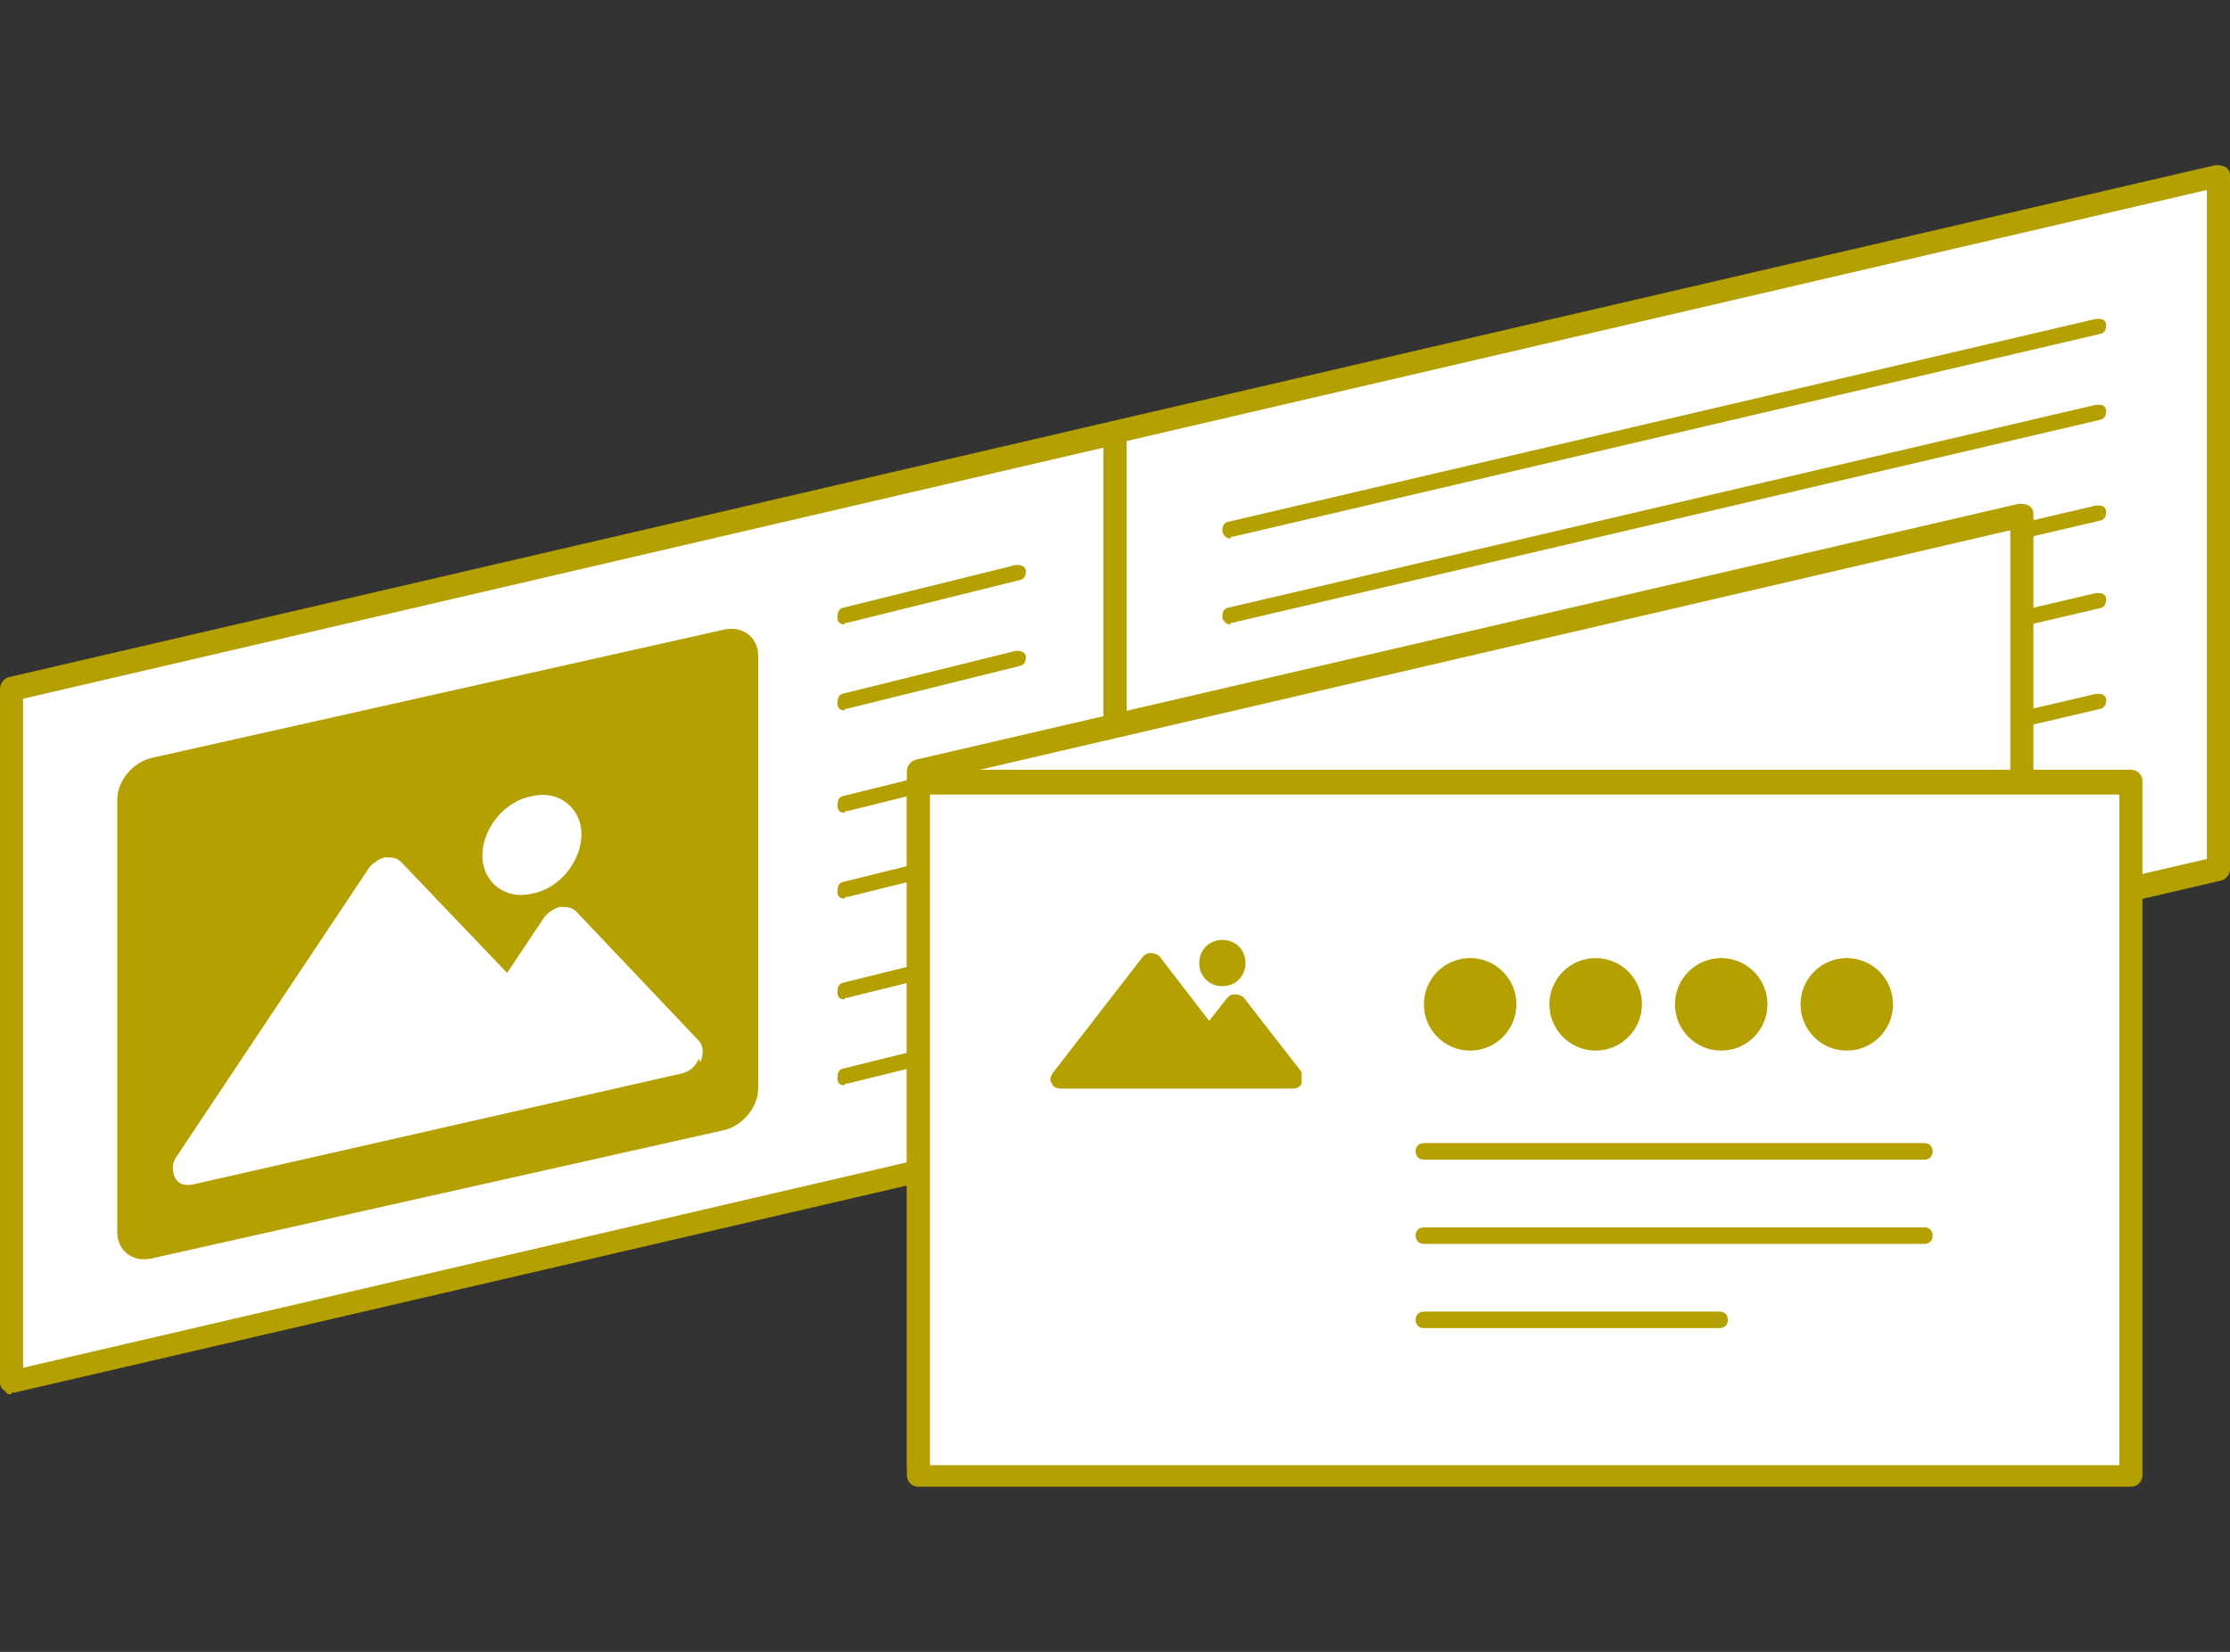<?xml version="1.0" encoding="UTF-8"?>
<svg xmlns="http://www.w3.org/2000/svg" version="1.1" viewBox="0 0 135 100">
  <rect x="0" y="0" width="135" height="100" fill="#333333" stroke="none"/>
  <defs>
    <style>
      .cls-1 {
        fill: #fff;
      }

      .cls-2 {
        fill: #b4a000;
      }
    </style>
  </defs>
  <!-- Generator: Adobe Illustrator 28.7.4, SVG Export Plug-In . SVG Version: 1.2.0 Build 166)  -->
  <g>
    <g id="_レイヤー_1" data-name="レイヤー_1">
      <g>
        <g>
          <g>
            <polygon class="cls-1" points="67.5 68.1 .7 83.7 .7 41.7 67.5 26.2 67.5 68.1"/>
            <path class="cls-2" d="M.7,84.4c-.2,0-.3,0-.4-.2-.2-.1-.3-.3-.3-.5v-42c0-.3.2-.6.5-.7l66.8-15.5c.2,0,.4,0,.6.1.2.1.3.3.3.5v42c0,.3-.2.6-.5.7L.9,84.3c0,0-.1,0-.2,0ZM1.4,42.3v40.5l65.4-15.2V27.1L1.4,42.3ZM67.5,68.1h0,0Z"/>
          </g>
          <g>
            <g>
              <polygon class="cls-1" points="134.3 52.6 67.5 68.1 67.5 26.2 134.3 10.6 134.3 52.6"/>
              <path class="cls-2" d="M67.5,68.8c-.2,0-.3,0-.4-.2-.2-.1-.3-.3-.3-.5V26.2c0-.3.2-.6.5-.7l66.8-15.5c.2,0,.4,0,.6.1.2.1.3.3.3.5v42c0,.3-.2.6-.5.7l-66.8,15.5c0,0-.1,0-.2,0ZM68.2,26.7v40.5l65.4-15.2V11.5l-65.4,15.2ZM134.3,52.6h0,0Z"/>
            </g>
            <g>
              <path class="cls-2" d="M74.5,32.6c-.2,0-.4-.1-.5-.4,0-.2,0-.5.3-.6l52.6-12.3c.3,0,.5,0,.6.3,0,.2,0,.5-.3.6l-52.6,12.3s0,0-.1,0Z"/>
              <path class="cls-2" d="M74.5,37.8c-.2,0-.4-.1-.5-.4,0-.2,0-.5.3-.6l52.6-12.3c.3,0,.5,0,.6.3,0,.2,0,.5-.3.6l-52.6,12.3s0,0-.1,0Z"/>
            </g>
            <g>
              <path class="cls-2" d="M74.5,43.9c-.2,0-.4-.1-.5-.4,0-.2,0-.5.3-.6l52.6-12.3c.3,0,.5,0,.6.3,0,.2,0,.5-.3.6l-52.6,12.3s0,0-.1,0Z"/>
              <path class="cls-2" d="M74.5,49.2c-.2,0-.4-.1-.5-.4,0-.2,0-.5.3-.6l52.6-12.3c.3,0,.5,0,.6.3,0,.2,0,.5-.3.6l-52.6,12.3s0,0-.1,0Z"/>
            </g>
            <g>
              <path class="cls-2" d="M74.5,55.3c-.2,0-.4-.1-.5-.4,0-.2,0-.5.3-.6l52.6-12.3c.3,0,.5,0,.6.3,0,.2,0,.5-.3.6l-52.6,12.3s0,0-.1,0Z"/>
              <path class="cls-2" d="M74.5,60.7c-.3,0-.6-.2-.7-.5,0-.4.1-.7.5-.8l52.6-12.3c.4,0,.7.1.8.5,0,.4-.1.7-.5.8l-52.6,12.3c0,0-.1,0-.2,0Z"/>
            </g>
          </g>
          <path class="cls-2" d="M43.9,38.1l-34.8,7.8c-1.1.3-2,1.4-2,2.5v26.2c0,1.1.9,1.8,2,1.6l34.8-7.8c1.1-.3,2-1.4,2-2.5v-26.2c0-1.1-.9-1.8-2-1.6ZM32.2,48.2c1.6-.4,3,.7,3,2.3s-1.3,3.3-3,3.6c-1.6.4-3-.7-3-2.3s1.3-3.3,3-3.6ZM42.3,64.1c-.2.5-.6.8-1.1.9l-29.5,6.7c-.5.1-.9,0-1.1-.4-.2-.4-.2-.9.1-1.3l11.6-17.4c.2-.3.6-.6,1-.7.4,0,.7,0,1,.3l6.4,6.7,2.2-3.3c.2-.3.6-.6,1-.7.4,0,.7,0,1,.3l7.4,7.8c.3.3.3.8.1,1.3Z"/>
          <g>
            <path class="cls-2" d="M51.1,37.8c-.2,0-.4-.1-.4-.4,0-.2,0-.5.3-.6l10.5-2.6c.2,0,.5,0,.6.3,0,.2,0,.5-.3.6l-10.5,2.6s0,0-.1,0Z"/>
            <path class="cls-2" d="M51.1,43c-.2,0-.4-.1-.4-.4,0-.2,0-.5.3-.6l10.5-2.6c.2,0,.5,0,.6.3,0,.2,0,.5-.3.6l-10.5,2.6s0,0-.1,0Z"/>
          </g>
          <g>
            <path class="cls-2" d="M51.1,49.2c-.2,0-.4-.1-.4-.4,0-.2,0-.5.3-.6l10.5-2.6c.2,0,.5,0,.6.3,0,.2,0,.5-.3.6l-10.5,2.6s0,0-.1,0Z"/>
            <path class="cls-2" d="M51.1,54.4c-.2,0-.4-.1-.4-.4,0-.2,0-.5.3-.6l10.5-2.6c.2,0,.5,0,.6.3,0,.2,0,.5-.3.6l-10.5,2.6s0,0-.1,0Z"/>
          </g>
          <g>
            <path class="cls-2" d="M51.1,60.5c-.2,0-.4-.1-.4-.4,0-.2,0-.5.3-.6l10.5-2.6c.2,0,.5,0,.6.3,0,.2,0,.5-.3.6l-10.5,2.6s0,0-.1,0Z"/>
            <path class="cls-2" d="M51.1,65.7c-.2,0-.4-.1-.4-.4,0-.2,0-.5.3-.6l10.5-2.6c.2,0,.5,0,.6.3,0,.2,0,.5-.3.6l-10.5,2.6s0,0-.1,0Z"/>
          </g>
        </g>
        <g>
          <g>
            <polygon class="cls-1" points="122.4 73.1 55.6 88.7 55.6 46.7 122.4 31.2 122.4 73.1"/>
            <path class="cls-2" d="M55.6,89.4c-.2,0-.3,0-.4-.2-.2-.1-.3-.3-.3-.5v-42c0-.3.2-.6.5-.7l66.8-15.5c.2,0,.4,0,.6.1.2.1.3.3.3.5v42c0,.3-.2.6-.5.7l-66.8,15.5c0,0-.1,0-.2,0ZM56.3,47.3v40.5l65.4-15.2v-40.5l-65.4,15.2ZM122.4,73.1h0,0Z"/>
          </g>
          <g>
            <rect class="cls-1" x="55.6" y="47.4" width="73.4" height="42"/>
            <path class="cls-2" d="M129,90H55.6c-.4,0-.7-.3-.7-.7v-42c0-.4.3-.7.7-.7h73.4c.4,0,.7.3.7.7v42c0,.4-.3.7-.7.7ZM56.3,88.7h72v-40.6H56.3v40.6Z"/>
          </g>
          <g>
            <path class="cls-2" d="M78.8,64.9l-3.5-4.5c-.1-.1-.3-.2-.5-.2s-.3,0-.5.2l-1.1,1.4-3-3.9c-.1-.1-.3-.2-.5-.2s-.3,0-.5.2l-5.5,7.1c-.1.2-.2.4,0,.6,0,.2.3.3.5.3h14.1c.2,0,.4-.1.5-.3,0-.2,0-.4,0-.6Z"/>
            <path class="cls-2" d="M74,59.7c.8,0,1.4-.6,1.4-1.4s-.6-1.4-1.4-1.4-1.4.6-1.4,1.4.6,1.4,1.4,1.4Z"/>
          </g>
          <g>
            <line class="cls-1" x1="86.2" y1="69.7" x2="116.5" y2="69.7"/>
            <path class="cls-2" d="M116.5,70.2h-30.3c-.3,0-.5-.2-.5-.5s.2-.5.5-.5h30.3c.3,0,.5.2.5.5s-.2.5-.5.5Z"/>
          </g>
          <g>
            <line class="cls-1" x1="86.2" y1="74.8" x2="116.5" y2="74.8"/>
            <path class="cls-2" d="M116.5,75.3h-30.3c-.3,0-.5-.2-.5-.5s.2-.5.5-.5h30.3c.3,0,.5.2.5.5s-.2.5-.5.5Z"/>
          </g>
          <g>
            <line class="cls-1" x1="86.2" y1="79.9" x2="104.1" y2="79.9"/>
            <path class="cls-2" d="M104.1,80.4h-17.9c-.3,0-.5-.2-.5-.5s.2-.5.5-.5h17.9c.3,0,.5.2.5.5s-.2.5-.5.5Z"/>
          </g>
          <circle class="cls-2" cx="89" cy="60.8" r="2.8"/>
          <circle class="cls-2" cx="96.6" cy="60.8" r="2.8"/>
          <circle class="cls-2" cx="104.2" cy="60.8" r="2.8"/>
          <circle class="cls-2" cx="111.8" cy="60.8" r="2.8"/>
        </g>
      </g>
    </g>
  </g>
</svg>